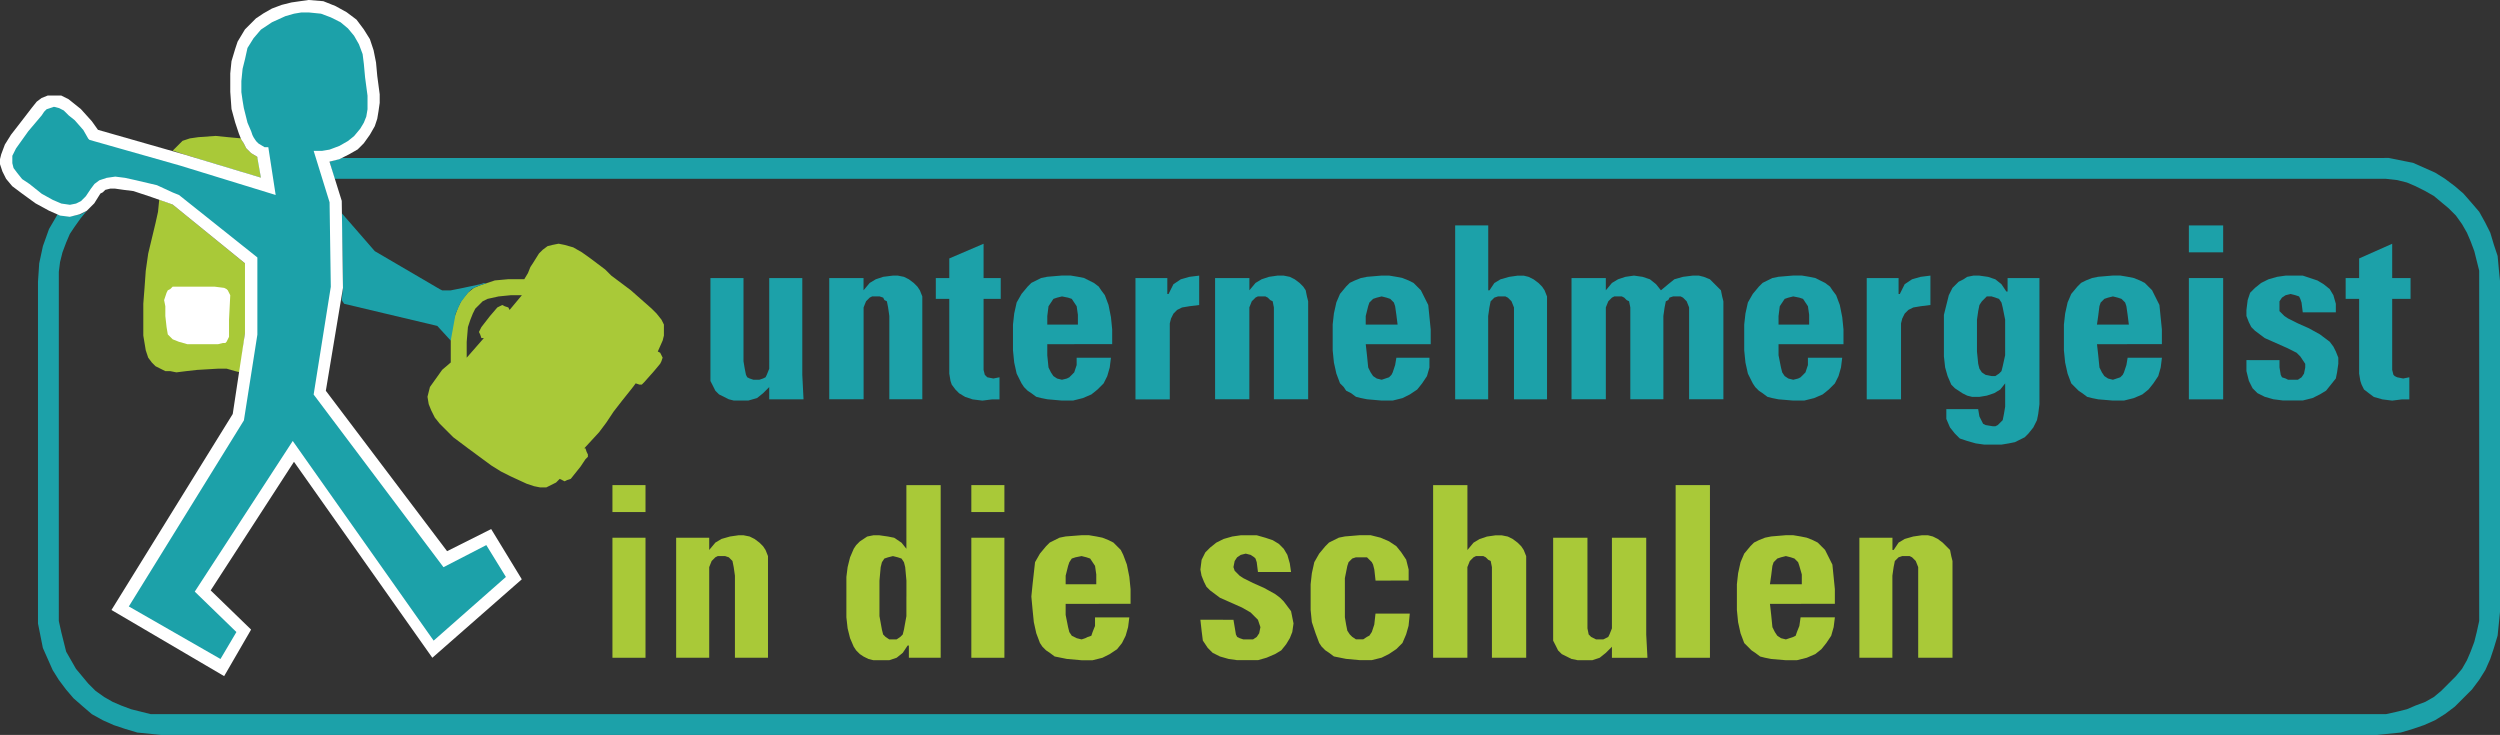 <svg xmlns="http://www.w3.org/2000/svg" width="180.993" height="53.207" viewBox="0 0 180.993 53.207">
  <rect x="0" y="0" width="180.993" height="53.207" fill="#333333" stroke="none"/>
  <g id="Group_482" data-name="Group 482" transform="translate(198.5 42.303)">
    <path id="Path_871" data-name="Path 871" d="M-49.243,22.339h0l-.443.443-.443.355-.621.177h-1.064l-.355-.089-.355-.177-.355-.177-.266-.266-.177-.355L-53.5,21.9V14.447h2.394v6.03h0l.089.532.089.443.089.177.177.089.266.089h.443l.266-.089.177-.089.089-.177.177-.443V14.447h2.394v7.006h0l.089,1.774h-2.483v-.887Z" transform="translate(-93.566 -36.62)" fill="#1ca1a9"/>
    <path id="Path_872" data-name="Path 872" d="M-26.767,15.011h0l.443-.532.443-.266h0l.532-.177.709-.089h.355l.443.089.355.177.355.266.266.266.177.266.177.443V22.9H-24.9v-6.03h0l-.089-.621-.089-.443-.177-.089-.089-.177-.266-.089h-.532l-.177.089-.177.177-.089.089-.177.443V22.9H-29.25V14.124h2.483v.887Z" transform="translate(-109.215 -36.297)" fill="#1ca1a9"/>
    <path id="Path_873" data-name="Path 873" d="M-7.5,9.93h.975V8.511l2.483-1.064V9.93H-2.8v1.508H-4.042v4.7h0v.443l.089.355.089.089.089.089.443.089h0l.443-.089v1.6h-.532l-.709.089h0l-.709-.089-.532-.177-.443-.266L-6.081,18l-.266-.355-.089-.266-.089-.532V11.437H-7.5V9.93Z" transform="translate(-123.25 -32.103)" fill="#1ca1a9"/>
    <path id="Path_874" data-name="Path 874" d="M10.733,18.913h0v.8l.089.887.177.355.177.266.266.177.355.089h0l.355-.089.177-.089.177-.177.177-.177.177-.532v-.532h2.483l-.089.709-.177.621-.266.532-.443.443h0l-.443.355-.621.266-.709.177h-.8L10.733,22.9l-.443-.089-.355-.089L9.58,22.46l-.266-.177-.266-.266-.177-.266-.355-.709-.177-.8-.089-.887v-.975h0v-.887l.089-.8.177-.8.355-.621.443-.532.266-.266.355-.177.355-.177.443-.089,1.064-.089h.621l.532.089.443.089.355.177.355.177.355.266.177.266.266.355.266.709.177.887.089.887v1.064Zm2.217-1.419h0v-.709l-.089-.621-.177-.266-.177-.266-.266-.089-.443-.089h0l-.355.089-.266.089L11,15.9l-.177.266-.089.709v.621Z" transform="translate(-133.413 -36.297)" fill="#1ca1a9"/>
    <path id="Path_875" data-name="Path 875" d="M35.556,14.124v1.153h.089l.177-.355L36,14.568l.266-.177.266-.177.621-.177.709-.089v2.128h0l-.709.089-.532.089-.355.177L36,16.7l-.177.355-.089.355v5.5H33.25V14.124Z" transform="translate(-149.545 -36.297)" fill="#1ca1a9"/>
    <path id="Path_876" data-name="Path 876" d="M51.983,15.011h0l.443-.532.443-.266h0l.532-.177.621-.089h.443l.443.089.355.177.355.266.266.266.177.266.089.443.089.355V22.9H53.757v-6.03h0v-.621l-.089-.443-.177-.089-.177-.177-.177-.089H52.6l-.177.089-.177.177-.089.089-.177.443V22.9H49.5V14.124h2.483v.887Z" transform="translate(-160.031 -36.297)" fill="#1ca1a9"/>
    <path id="Path_877" data-name="Path 877" d="M75.894,18.913h0l.089.8.089.887.177.355.177.266.266.177.355.089h0l.266-.089.266-.089.177-.177.089-.177.177-.532.089-.532h2.394V20.6l-.177.621-.355.532-.355.443h0l-.532.355-.532.266-.709.177h-.8L75.983,22.9l-.443-.089-.355-.089-.355-.266-.355-.177-.177-.266-.266-.266-.266-.709-.177-.8-.089-.887v-.975h0v-.887l.089-.8.177-.8.266-.621.443-.532.266-.266L75.1,14.3l.443-.177.443-.089,1.064-.089h.532l.532.089.443.089L79,14.3l.355.177.266.266.266.266.177.355.355.709.089.887.089.887v1.064ZM78.2,17.494h0l-.089-.709-.089-.621-.089-.266-.266-.266-.266-.089-.355-.089h0l-.355.089-.266.089-.266.266-.089.266-.177.709v.621Z" transform="translate(-175.518 -36.297)" fill="#1ca1a9"/>
    <path id="Path_878" data-name="Path 878" d="M102.757,16.289v-6.03h0V9.638l-.177-.443-.089-.089-.177-.177-.177-.089H101.6l-.266.089-.177.177-.089.089-.089.443-.089.621v6.03H98.5V3.7h2.394V8.4h.089l.355-.532.443-.266h0l.621-.177.621-.089h.443l.355.089.355.177.355.266.266.266.177.266.177.443v7.449Z" transform="translate(-191.65 -29.683)" fill="#1ca1a9"/>
    <path id="Path_879" data-name="Path 879" d="M124.733,15.011h0l.443-.532.443-.266.532-.177.621-.089h0l.621.089.532.177.443.355.355.443h0l.532-.443.443-.355.621-.177.709-.089h.443l.355.089.443.177.266.266.266.266.266.266.089.443.089.355V22.9h-2.483v-6.03h0v-.621l-.177-.443-.089-.089-.177-.177-.177-.089h-.532l-.266.089-.089.177-.177.089-.089.443-.089.621V22.9h-2.394v-6.03h0v-.621l-.089-.443-.177-.089-.177-.177-.177-.089h-.532l-.177.089L125,15.72l-.089.089-.177.443V22.9H122.25V14.124h2.483v.887Z" transform="translate(-206.976 -36.297)" fill="#1ca1a9"/>
    <path id="Path_880" data-name="Path 880" d="M159.983,18.913h0v.8l.177.887.089.355.177.266.266.177.355.089h0l.355-.089.177-.089.177-.177.177-.177.177-.532v-.532h2.483l-.089.709-.177.621-.266.532-.443.443h0l-.443.355-.621.266-.709.177h-.8l-1.064-.089-.443-.089-.355-.089-.355-.266-.266-.177-.266-.266-.177-.266-.355-.709-.177-.8-.089-.887v-.975h0v-.887l.089-.8.177-.8.355-.621.443-.532.266-.266.355-.177.355-.177.443-.089,1.064-.089h.621l.532.089.443.089L163,14.3l.355.177.355.266.177.266.266.355.266.709.177.887.089.887v1.064Zm2.217-1.419h0v-.709l-.089-.621-.177-.266-.177-.266-.266-.089-.443-.089h0l-.355.089-.266.089-.177.266-.177.266-.089.709v.621Z" transform="translate(-229.722 -36.297)" fill="#1ca1a9"/>
    <path id="Path_881" data-name="Path 881" d="M184.806,14.124v1.153h.089l.177-.355.177-.355.266-.177.266-.177.621-.177.709-.089v2.128h0l-.709.089-.532.089-.355.177-.266.266-.177.355-.089.355v5.5H182.5V14.124Z" transform="translate(-245.854 -36.297)" fill="#1ca1a9"/>
    <path id="Path_882" data-name="Path 882" d="M205.167,14.124v9.134h0l-.089.709-.089.443-.266.532-.355.443-.266.266-.355.177-.355.177-.443.089-.532.089h-1.242l-.621-.089-.621-.177-.532-.177-.355-.355-.355-.443-.266-.621v-.709h2.306l.089.532L201,24.5h0l.089.177.177.089.532.089h.177l.177-.089.355-.355.089-.443.089-.532V21.751h0l-.355.443-.443.266-.532.177-.532.089h-.532l-.355-.089-.355-.177-.266-.177-.266-.177-.266-.266-.266-.621-.177-.621-.089-.8V18.292h0V16.785l.177-.709.177-.709.266-.532.266-.266.177-.177.355-.177.266-.177.443-.089h.443l.621.089.532.177.443.355.355.532h.089v-.975Zm-3.458,7.094h.266l.266-.177.177-.177.089-.355.177-.8V18.47h0v-1.33l-.177-.887-.089-.355-.177-.266-.266-.089-.266-.089h-.355l-.177.177-.177.177-.177.266-.089.443-.089.621v1.6h0v.709l.089.887.089.355.177.266.266.177.443.089Z" transform="translate(-256.017 -36.297)" fill="#1ca1a9"/>
    <path id="Path_883" data-name="Path 883" d="M225.144,18.913h0l.089.8.089.887.177.355.177.266.266.177.355.089h0l.266-.089.266-.089.177-.177.089-.177.177-.532.089-.532h2.483l-.089.709-.177.621-.355.532-.355.443h0l-.443.355-.621.266-.709.177h-.8l-1.064-.089-.443-.089-.355-.089-.355-.266-.266-.177-.266-.266-.266-.266-.266-.709-.177-.8-.089-.887v-.975h0v-.887l.089-.8.177-.8.266-.621.443-.532.266-.266.355-.177.443-.177.443-.089,1.064-.089h.532l.532.089.443.089.443.177.355.177.266.266.266.266.177.355.355.709.089.887.089.887v1.064Zm2.306-1.419h0l-.089-.709-.089-.621-.089-.266-.266-.266-.266-.089-.355-.089h0l-.355.089-.266.089-.266.266-.089.266-.089.709-.089.621Z" transform="translate(-271.827 -36.297)" fill="#1ca1a9"/>
    <path id="Path_884" data-name="Path 884" d="M250.733,3.7V5.648H248.25V3.7Zm0,12.592H248.25V7.51h2.483v8.779Z" transform="translate(-288.282 -29.683)" fill="#1ca1a9"/>
    <path id="Path_885" data-name="Path 885" d="M262.394,20.066h0V20.6l.089.532h0l.089.177.266.089.177.089h.709l.266-.177.177-.266.089-.443h0v-.266l-.177-.266L263.9,19.8l-.266-.266-.709-.355-.8-.355-.8-.355-.355-.266-.355-.266-.266-.266-.177-.355L260,16.873V16.43h0l.089-.709.177-.532.355-.355.443-.355.532-.266.621-.177.621-.089h1.241l.532.177.532.177.443.266.443.355.266.443.177.621v.621h-2.394l-.089-.709-.089-.266-.089-.177h0l-.266-.089-.355-.089h0l-.355.089-.266.177-.177.266v.443h0v.266l.177.177.177.177.266.177.709.355.8.355.8.443.355.266.355.266.266.355.177.355.177.443v.443h0l-.089.621-.089.443-.355.443-.355.443-.443.266-.532.266-.709.177H262.66l-.709-.089-.621-.177-.532-.266-.355-.355-.266-.532L260,20.864v-.8Z" transform="translate(-295.864 -36.297)" fill="#1ca1a9"/>
    <path id="Path_886" data-name="Path 886" d="M280.25,9.93h.975V8.511l2.394-1.064V9.93h1.33v1.508h-1.33v4.7h0v.443l.089.355.089.089.177.089.443.089h0l.443-.089v1.6h-.532l-.709.089h0l-.709-.089-.621-.177-.355-.266L281.58,18l-.177-.355-.089-.266-.089-.532V11.437h-.975V9.93Z" transform="translate(-308.931 -32.103)" fill="#1ca1a9"/>
    <path id="Path_887" data-name="Path 887" d="M-71.106,56.7v1.951H-73.5V56.7Zm0,12.5H-73.5V60.51h2.394V69.2Z" transform="translate(-80.661 -63.883)" fill="#a9c938"/>
    <path id="Path_888" data-name="Path 888" d="M-58.106,68.011h0l.443-.532.443-.266h0l.621-.177.621-.089h.355l.443.089.355.177.355.266.266.266.177.266.177.443v7.36h-2.394V69.873h0l-.089-.621-.089-.443-.089-.089-.177-.177-.266-.089h-.532l-.177.089-.177.177-.089.089-.177.443v6.562H-60.5v-8.69h2.394v.887Z" transform="translate(-89.049 -70.498)" fill="#a9c938"/>
    <path id="Path_889" data-name="Path 889" d="M-21.227,69.2v-.887h-.089l-.355.532-.443.355-.532.177H-23.8l-.355-.089-.355-.177-.266-.177-.266-.266-.177-.266-.266-.621-.177-.709-.089-.8V64.767h0V63.348l.089-.709.177-.709.266-.621.177-.266.266-.266.266-.177.266-.177.443-.089h.443l.621.089.443.089.532.355.355.443h0V56.7h2.483V69.2Zm-.177-4.434h0V63.614l-.089-.975-.089-.355-.177-.266-.266-.089-.355-.089h0l-.355.089-.266.089-.177.266-.089.355-.089.975v1.153h0v1.419l.177.975.089.355.177.177.266.177h.532l.266-.177.177-.177.089-.355.177-.975V64.767Z" transform="translate(-111.473 -63.883)" fill="#a9c938"/>
    <path id="Path_890" data-name="Path 890" d="M2.144,56.7v1.951H-.25V56.7Zm0,12.5H-.25V60.51H2.144V69.2Z" transform="translate(-127.928 -63.883)" fill="#a9c938"/>
    <path id="Path_891" data-name="Path 891" d="M14.483,71.913h0v.8l.177.887.089.355.177.266.355.177.355.089h0L15.9,74.4l.177-.089.266-.089.089-.266.177-.443v-.621h2.483l-.089.709-.177.621-.266.532-.355.443h0l-.532.355-.532.266-.709.177h-.8L14.572,75.9l-.443-.089-.443-.089-.355-.266-.266-.177-.266-.266-.177-.266-.266-.709-.177-.8-.089-.887L12,71.381h0l.089-.887.089-.8.089-.8.355-.621.443-.532.266-.266.355-.177.355-.177.443-.089,1.153-.089h.532l.532.089.443.089.443.177.355.177.266.266.266.266.177.355.266.709.177.887.089.887v1.064ZM16.7,70.494h0v-.709l-.089-.621-.177-.266-.177-.266-.266-.089-.355-.089h0l-.443.089-.266.089-.177.266-.089.266-.177.709v.621Z" transform="translate(-135.833 -70.498)" fill="#a9c938"/>
    <path id="Path_892" data-name="Path 892" d="M48.894,73.066h0l.089.532.089.532h0l.089.177.177.089.266.089h.709l.266-.177.177-.266.089-.443h0l-.089-.266-.089-.266L50.4,72.8l-.266-.266-.621-.355-.8-.355-.8-.355-.355-.266-.355-.266-.266-.266-.177-.355-.177-.443L46.5,69.43h0l.089-.709.266-.532.355-.355.443-.355.532-.266.621-.177.621-.089h1.153l.621.177.532.177.443.266.355.355.266.443.177.621.089.621H50.668l-.089-.709-.089-.266-.089-.089h0l-.266-.177-.355-.089h0l-.355.089-.266.177-.177.266-.089.443h0l.089.266.177.177.177.177.266.177.709.355.8.355.8.443.355.266.266.266.266.355.266.355.089.443.089.443h0l-.089.621-.177.443-.266.443-.355.443-.443.266-.621.266-.621.177H49.16L48.54,75.9l-.621-.177-.532-.266-.355-.355-.355-.532-.089-.709-.089-.8Z" transform="translate(-158.095 -70.498)" fill="#a9c938"/>
    <path id="Path_893" data-name="Path 893" d="M73.7,70.228h0l-.089-.8-.089-.355-.089-.177-.177-.177-.177-.177h-.8l-.266.089-.266.266-.089.266-.089.443-.089.443V71.2h0v1.685l.089.532.089.443.177.266.177.177.266.177h.532l.266-.177.177-.089.177-.266.177-.532.089-.8h2.483l-.089.887-.177.621-.266.621-.443.443-.532.355-.532.266-.709.177h-.887l-.975-.089-.443-.089-.443-.089-.355-.266-.266-.177-.266-.266-.177-.266-.266-.709-.266-.8L69,72.356v-.975h0v-.887l.089-.8.177-.8.355-.621.443-.532.266-.266.355-.177.355-.177.443-.089,1.064-.089h.8l.709.177.621.266.532.355.355.443.355.532.177.709v.8Z" transform="translate(-172.614 -70.498)" fill="#a9c938"/>
    <path id="Path_894" data-name="Path 894" d="M98.257,69.2V63.259h0v-.621l-.089-.443-.177-.089-.177-.177-.177-.089H97.1l-.177.089-.177.177-.089.089-.177.443V69.2H94V56.7h2.483v4.7h0l.443-.532.443-.266h0l.532-.177.621-.089h.443l.443.089.355.177.355.266.266.266.177.266.177.443V69.2Z" transform="translate(-188.746 -63.883)" fill="#a9c938"/>
    <path id="Path_895" data-name="Path 895" d="M122.757,75.339h0l-.443.443-.443.355-.532.177h-1.064l-.443-.089-.355-.177-.355-.177-.266-.266-.177-.355L118.5,74.9V67.447h2.483v6.03h0v.532l.089.443.177.177.177.089.177.089h.532l.177-.089.177-.089.089-.177.177-.443V67.447h2.483v7.006h0l.089,1.685h-2.572v-.8Z" transform="translate(-204.556 -70.82)" fill="#a9c938"/>
    <path id="Path_896" data-name="Path 896" d="M145.983,56.7V69.2H143.5V56.7Z" transform="translate(-220.688 -63.883)" fill="#a9c938"/>
    <path id="Path_897" data-name="Path 897" d="M158.394,71.913h0l.089.8.089.887.177.355.177.266.266.177.355.089h0l.266-.089.266-.089.177-.089.089-.266.177-.443.089-.621h2.483l-.089.709-.177.621-.355.532-.355.443h0l-.443.355-.621.266-.709.177h-.8l-1.064-.089-.443-.089-.355-.089-.355-.266-.266-.177-.266-.266-.266-.266-.266-.709-.177-.8L156,72.356v-.975h0v-.887l.089-.8.177-.8.266-.621.443-.532.266-.266.355-.177.443-.177.443-.089,1.064-.089h.532l.532.089.443.089.443.177.355.177.266.266.266.266.177.355.355.709.089.887.089.887v1.064Zm2.306-1.419h0v-.709l-.177-.621-.089-.266-.266-.266-.266-.089-.355-.089h0l-.355.089-.266.089-.266.266-.089.266-.089.709-.089.621Z" transform="translate(-228.754 -70.498)" fill="#a9c938"/>
    <path id="Path_898" data-name="Path 898" d="M183.394,68.011h.089l.355-.532.443-.266h0l.621-.177.621-.089h.443l.355.089.355.177.355.266.266.266.266.266.089.443.089.355v7.006h-2.483V69.873h0v-.621l-.177-.443-.089-.089-.177-.177-.177-.089H184.1l-.266.089-.177.177-.089.089-.089.443-.089.621v5.941H181v-8.69h2.394v.887Z" transform="translate(-244.886 -70.498)" fill="#a9c938"/>
    <path id="Path_899" data-name="Path 899" d="M-94.578,15.251h0l.355-.8.089-.355v-.8l-.177-.355-.355-.443-.355-.355h0l-1.508-1.33-1.419-1.064-.443-.443h0l-1.064-.8-.621-.443-.621-.355h0l-.621-.177-.443-.089-.443.089-.355.089-.355.266-.266.266-.443.709-.177.266h0l-.177.443-.266.443H-105.4l-.975.089-.532.177-.532.177-.443.177-.443.355h0l-.443.532-.266.532-.266.709-.177.621-.089.709v1.951h0l-.621.532-.443.621-.443.621-.089.355-.089.355h0l.089.532.177.443.266.532.355.443.975.975,1.064.8h0l1.685,1.241h0l.709.443.532.266.177.089h0l1.153.532.532.177.443.089h.443l.355-.177.355-.177.266-.266h0l.177.089.177.089h0l.177-.089.266-.089h0l.709-.887h0l.355-.532h0l.177-.177V22.7l-.089-.177-.089-.266H-99.9l1.064-1.153.532-.709.532-.8h0l.621-.8.709-.887h0l.266-.355h0l.266.089h.177l.177-.177h0l.709-.8h0l.443-.532h0l.089-.177.089-.266-.089-.177-.089-.177h0l-.177-.089Zm-10.73-3.015h0l-.089-.177h0l-.266-.089-.177-.089-.177.089-.177.089h0l-.532.621h0l-.621.8h0l-.089.177-.089.177.089.177.089.266h.177l-1.241,1.419h0V14.541l.089-1.064.177-.532.177-.443.177-.355.266-.266h0l.266-.266.355-.177.8-.177.887-.089h.8l-.887,1.064Z" transform="translate(-56.301 -32.103)" fill="#a9c938"/>
    <path id="Path_900" data-name="Path 900" d="M-153.8-8.634l-.177-1.419H-158.5l4.7,1.419Z" transform="translate(-25.811 -20.81)" fill="#1ca1a9"/>
    <path id="Path_901" data-name="Path 901" d="M-21.463-10.053H-168.758l-.887.266.355,1.241H-20.753l.8.089.709.177.621.266.709.355.621.355.532.443.532.443.532.532.443.621.355.621.266.621.266.709.177.709.177.709V22.758h0v.709l-.177.8-.177.709-.266.709-.266.621-.355.621-.443.532-.532.532-.532.532-.532.443-.621.355-.709.266-.621.266-.709.177-.8.177H-182.592l-.709-.177-.709-.177-.709-.266-.621-.266-.621-.355-.621-.443-.532-.532-.443-.532-.443-.532-.355-.621-.355-.621-.177-.709-.177-.709-.177-.8V-1.1h0v-.709l.089-.709.177-.709.266-.709.266-.621.355-.532.443-.621.443-.532h0l-.443.266-.532.089h-.532l-.621-.089h0l-.621,1.064-.443,1.241-.266,1.241-.089,1.33V22.758h0v.887l.177.887.177.887.355.8.355.8.443.709.532.709.532.621.709.621.621.532.8.443.8.355.8.266.887.266.887.089.887.089H-21.463l.887-.089.887-.089.887-.266L-18,31l.8-.355.709-.443.709-.532.621-.621.621-.621.532-.709.443-.709.355-.8.266-.8.266-.887.089-.887.089-.887V-1.1h0l-.089-.887-.089-.975-.266-.8-.266-.887-.355-.709-.443-.8-.532-.621-.621-.709-.621-.532-.709-.532-.709-.443-.8-.355-.8-.355-.887-.177-.887-.177Z" transform="translate(-5.001 -20.81)" fill="#1ca1a9"/>
    <path id="Path_902" data-name="Path 902" d="M-161.89,3.058-167.122-1.2h0l-.975-.355h0l-.089.887-.177.8h0l-.532,2.217-.177,1.241-.089,1.241-.089,1.153V8.29l.177,1.064h0l.177.532.266.355.266.266.355.177.355.177h.355l.443.089h0l.709-.089.8-.089h0l1.508-.089h.621l.621.177.355.089.355-2.838V3.058Z" transform="translate(-18.875 -26.295)" fill="#a9c938"/>
    <path id="Path_903" data-name="Path 903" d="M-162.452-13.223l5.587,1.685-.266-1.508h0l-.443-.266-.355-.355-.177-.355-.177-.266h0v-.089h0l-.975-.089-.887-.089h0l-1.242.089h0l-.621.089-.532.177-.355.355-.355.355.8.266Z" transform="translate(-22.746 -17.907)" fill="#a9c938"/>
    <path id="Path_904" data-name="Path 904" d="M-128.75,1.2l.089,5.409-.089.887.177.266,6.74,1.6.975,1.064h0l.177-.975.177-.975.355-.8.266-.355.266-.355h0l.266-.266.355-.177.709-.266h-.177l-.266.089h0l-1.242.266-.887.177h-.621l-.177-.089-4.7-2.749L-128.75,1.2Z" transform="translate(-45.009 -28.07)" fill="#1ca1a9"/>
    <path id="Path_905" data-name="Path 905" d="M-182.272,6.647l-8.158-4.789,8.779-14.189.887-5.853v-5.055L-186-27.494h0l-1.508-.532-1.33-.443-.709-.089-.621-.089h-.355l-.355.089-.177.177-.177.089h0l-.443.709-.532.532-.532.266-.709.177-.709-.089-.8-.355-.975-.532-.975-.709h0l-.709-.532-.443-.532-.266-.532-.177-.532h0v-.355l.089-.355.266-.709.443-.709.621-.8h0l.887-1.153h0l.355-.443.355-.266.443-.177h.975l.532.266.443.355.443.355.8.887.443.621,6.207,1.774,5.587,1.685-.266-1.508h0l-.443-.266-.355-.355-.177-.355-.177-.266h0l-.177-.443-.266-.8-.266-.975-.089-1.242h0v-1.33l.089-.887.266-.887.177-.532.266-.443.266-.443.355-.355.443-.443.532-.355.621-.355.709-.266h0l.709-.177h0l.621-.089.621-.089h0l1.064.089.887.355.8.443.709.532.532.709.443.709.266.8.177.887h0l.089.975h0l.177,1.33v.621l-.089.621-.089.532-.177.532-.355.621-.443.621h0l-.443.443-.621.355-.709.355-.709.177.887,2.838.089,6.3-1.241,7.449L-166.132-2.4l3.192-1.6,2.217,3.636L-167.2,5.317-177.217-8.871-183.247.44l2.926,2.838-1.951,3.37Z" fill="#fff"/>
    <path id="Path_906" data-name="Path 906" d="M-187.576,3.206l6.651,3.813,1.153-1.951-3.015-2.926,7.094-10.907,10.2,14.455,5.232-4.611-1.419-2.306-3.1,1.6-9.4-12.5,1.242-7.8-.089-6.119-1.153-3.724h.621l.532-.089.709-.266.621-.355.443-.355h0l.443-.532.266-.443.177-.443.089-.532v-.975l-.177-1.33h0l-.089-.975h0l-.089-.709-.266-.709-.355-.621-.443-.532-.532-.443-.709-.355-.709-.266-.887-.089h-.532l-.532.089h0l-.621.177h0l-.975.443-.8.532-.532.621-.443.709-.177.8-.177.709-.089.887v.8h0l.089.621.089.532.266,1.064.266.621.089.266.089.177h0l.177.266.177.177.443.266h.266l.532,3.458-6.917-2.128-6.562-1.862-.089-.089h0l-.355-.621-.621-.709-.443-.355-.355-.355-.355-.177-.355-.089h0l-.266.089-.266.089-.177.177-.177.266h0l-.975,1.153h0l-.443.621-.443.621-.266.532v.532h0l.089.355.266.355.355.443.532.355h0l.887.709.8.443.621.266.621.089h0l.443-.089.355-.177.355-.355.355-.532h0l.266-.355.355-.266.532-.177.621-.089h0l.709.089.8.177,1.508.355,1.153.532.443.177,5.675,4.523v5.587l-.975,6.207-8.336,13.479Z" transform="translate(-1.613 -1.613)" fill="#1ca1a9"/>
    <path id="Path_907" data-name="Path 907" d="M-162.517,20.365h-.8l-.621-.177-.443-.177-.177-.177-.177-.177h0l-.089-.532-.089-.8h0v-.709h0l-.089-.443.089-.266.089-.266h0l.089-.177.177-.089h0l.177-.177h3.015l.709.089h0l.177.089.089.089.089.177.089.177h0l-.089,1.774h0v1.241h0l-.089.177-.089.177-.089.089h-.177l-.355.089h-1.419Z" transform="translate(-21.617 -37.749)" fill="#fff"/>
  </g>
</svg>
